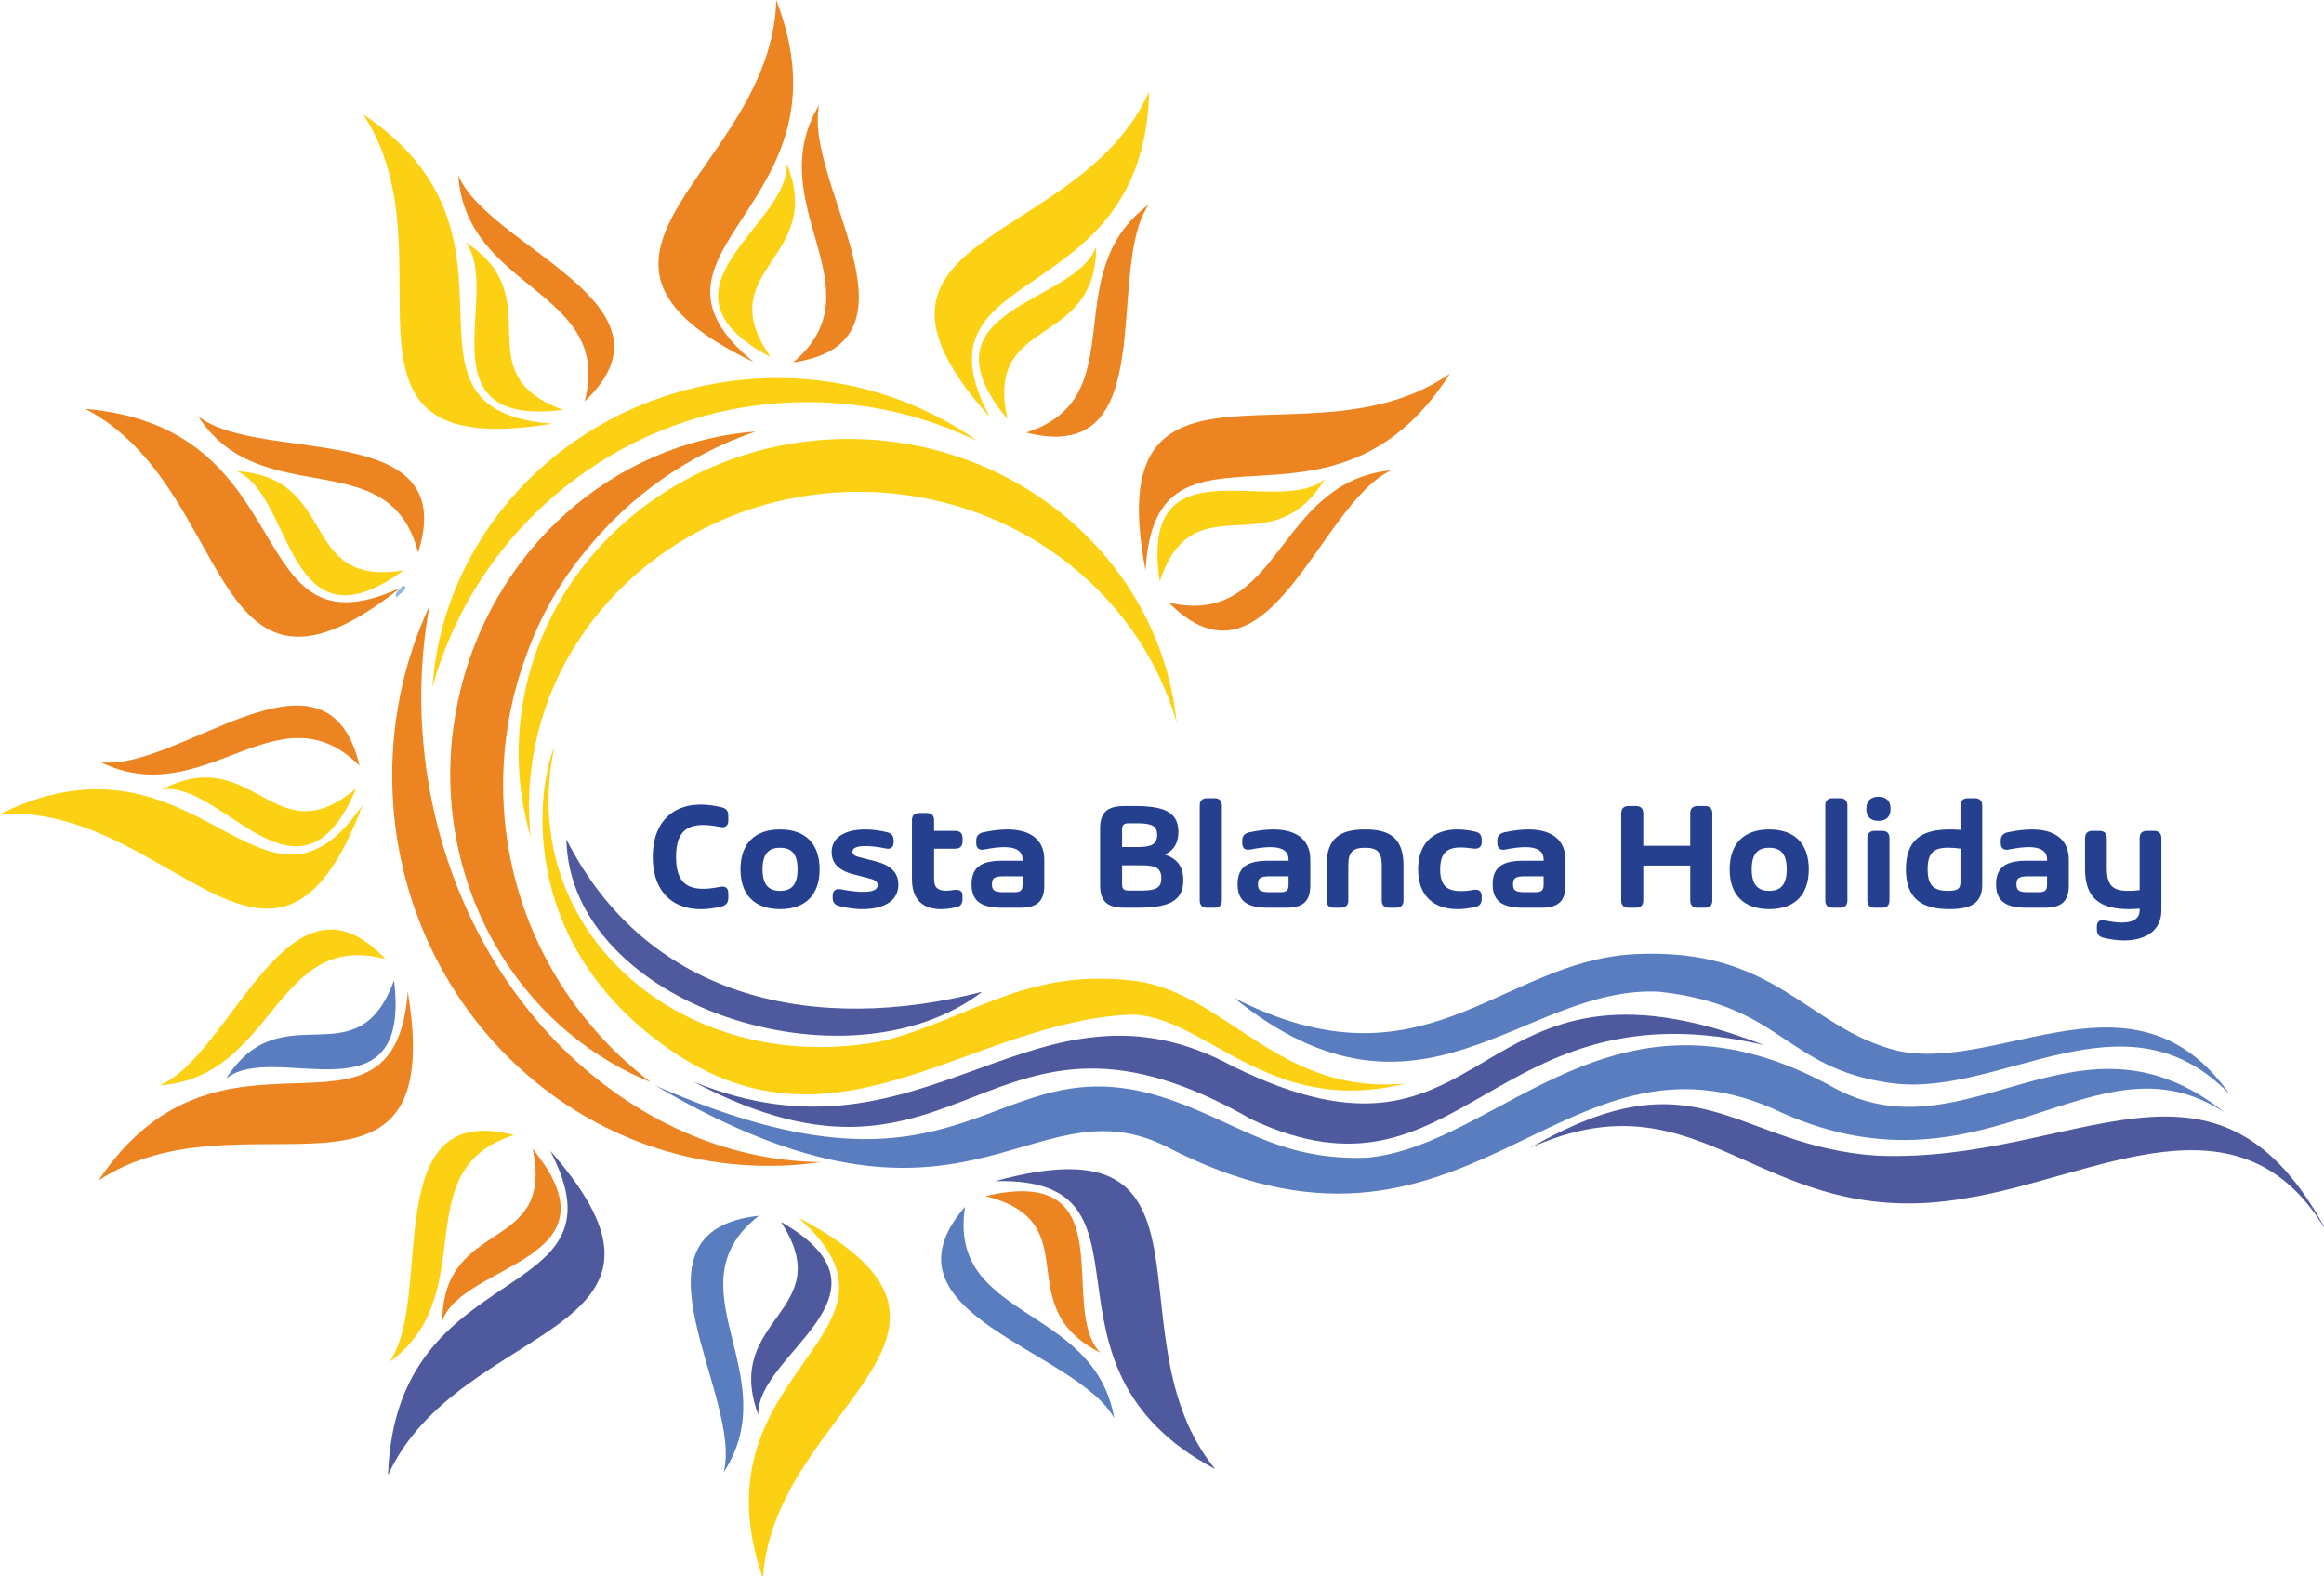 <?xml version="1.0" encoding="UTF-8" standalone="no"?>
<!DOCTYPE svg PUBLIC "-//W3C//DTD SVG 1.1//EN" "http://www.w3.org/Graphics/SVG/1.1/DTD/svg11.dtd">
<svg width="100%" height="100%" viewBox="0 0 615 417" version="1.1" xmlns="http://www.w3.org/2000/svg" xmlns:xlink="http://www.w3.org/1999/xlink" xml:space="preserve" xmlns:serif="http://www.serif.com/" style="fill-rule:evenodd;clip-rule:evenodd;stroke-linejoin:round;stroke-miterlimit:2;">
    <g transform="matrix(1,0,0,1,-150,-150)">
        <g transform="matrix(0.192,0,0,0.192,121.26,121.261)">
            <g transform="matrix(4.167,0,0,4.167,1053.26,1781.45)">
                <path d="M0,-32.586c104.104,45.792 110.107,-13.892 167.047,3.602c25.039,7.889 38.074,21.266 68.259,20.237c44.591,-4.116 81.637,-64.143 155.384,-22.638c43.563,22.638 80.265,-30.872 128.414,7.769c-43.004,-28.35 -77.991,30.305 -146.297,0.118c-74.044,-35.671 -103.2,63.802 -204.731,10.635c-44.671,-21.243 -66.03,40.476 -168.076,-19.723" style="fill:#5a7dbf;fill-rule:nonzero;"/>
            </g>
            <g transform="matrix(3.931,-1.382,-1.382,-3.931,1892.25,1678.49)">
                <path d="M-5.099,-1.682c-66.745,77.636 -100.778,-1.953 -169.961,72.951c62.426,-55.513 119.754,1.054 169.961,-54.342c68.822,-70.422 86.856,18.134 168.118,-51.692c-78.058,49.975 -113.431,-20.671 -168.118,33.083" style="fill:#4f5a9e;fill-rule:nonzero;"/>
            </g>
            <g transform="matrix(4.167,0,0,4.167,2086.8,1285.67)">
                <path d="M0,85.692c-45.844,11.515 -66.939,-23.507 -91.603,-22.754c-53.029,2.908 -95.501,48.276 -149.687,12.944c-55.124,-36.644 -44.936,-91.357 -40.203,-101.404c-13.206,60.987 43.135,110.037 109.057,97.058c29.719,-7.868 47.699,-24.58 84.221,-19.608c29.508,4.804 46.658,37.657 88.215,33.764" style="fill:#fcd114;fill-rule:nonzero;"/>
            </g>
            <g transform="matrix(4.167,0,0,4.167,1850.77,1660.68)">
                <path d="M0,-32.586c62.428,31.9 87.468,-11.662 131.63,-14.448c47.765,-2.703 57.369,24.395 87.897,31.942c34.301,7.203 78.706,-29.889 109.764,14.406c-34.644,-36.016 -75.805,1.372 -112.165,-3.773c-34.987,-4.802 -35.673,-25.726 -76.491,-30.185c-44.935,-2.401 -78.893,51.795 -140.635,2.058" style="fill:#5a7dbf;fill-rule:nonzero;"/>
            </g>
            <g transform="matrix(0.443,-4.143,-4.143,-0.443,3010.48,1173.93)">
                <path d="M-152.158,-100.005c45.914,33.595 10.111,78.061 -1.271,119.965c-19.197,66.595 33.513,89.827 1.271,145.09c38.125,-52.219 7.61,-66.868 9.575,-114.263c4.313,-66.117 55.927,-106.822 -9.682,-150.925" style="fill:#4f5a9e;fill-rule:nonzero;"/>
            </g>
            <g transform="matrix(4.167,0,0,4.167,1503.44,1448.08)">
                <path d="M0,16.38c-44.437,34.043 -136.404,4.615 -137.542,-50.423c27.112,53.553 83.106,64.439 137.542,50.423" style="fill:#4f5a9e;fill-rule:nonzero;"/>
            </g>
            <g transform="matrix(4.167,0,0,4.167,1824.65,1686.41)">
                <path d="M0,117.049c-35.922,-43.644 6.611,-117.049 -72.851,-95.226c58.882,-1.585 7.773,60.843 72.851,95.226" style="fill:#4f5a9e;fill-rule:nonzero;"/>
            </g>
            <g transform="matrix(4.167,0,0,4.167,1479.75,2104.07)">
                <path d="M0,-69.946c-5.808,37.704 42.702,32.039 49.366,69.946c-12.459,-22.718 -80.033,-34.38 -49.366,-69.946" style="fill:#5a7dbf;fill-rule:nonzero;"/>
            </g>
            <g transform="matrix(4.167,0,0,4.167,1666.4,1752.15)">
                <path d="M0,62.771c-14.406,-14.406 8.918,-62.771 -38.074,-51.795c34.644,8.576 7.203,36.359 38.074,51.795" style="fill:#ed8422;fill-rule:nonzero;"/>
            </g>
            <g transform="matrix(4.167,0,0,4.167,695.723,956.504)">
                <path d="M0,3.993c-0.683,-2.053 1.444,-2.3 2.058,-3.993c2.903,0.484 -1.211,3.025 -2.058,3.993" style="fill:#89bde2;fill-rule:nonzero;"/>
            </g>
            <g transform="matrix(4.167,0,0,4.167,703.286,1500.53)">
                <path d="M0,-0.363c0.242,0.121 0.242,0.242 0,0.363l0,-0.363Z" style="fill:#f4e35b;fill-rule:nonzero;"/>
            </g>
            <g transform="matrix(4.167,0,0,4.167,1771.36,912.938)">
                <path d="M0,55.663c-5.408,-52.584 -51.936,-93.674 -108.544,-93.674c-60.242,-0 -109.078,46.532 -109.078,103.933c0,9.615 1.4,18.914 3.964,27.752c-0.347,-3.376 -0.533,-6.796 -0.533,-10.259c0,-57.4 48.835,-103.932 109.077,-103.932c50.151,0 92.368,32.259 105.114,76.18" style="fill:#fcd114;fill-rule:nonzero;"/>
            </g>
            <g transform="matrix(4.167,0,0,4.167,1191.02,1640.83)">
                <path d="M0,-215.134c-46.871,3.523 -88.172,39.273 -98.554,89.737c-11.087,53.891 16.843,106.289 63.855,125.397c-29.639,-22.555 -48.786,-58.191 -48.786,-98.311c0,-14.226 2.436,-27.877 6.863,-40.594c0.018,-0.055 0.036,-0.108 0.055,-0.162c0.302,-0.866 0.604,-1.732 0.925,-2.589c4.634,-12.783 11.345,-24.327 19.631,-34.281c14.464,-17.866 33.81,-31.597 56.011,-39.197" style="fill:#ed8422;fill-rule:nonzero;"/>
            </g>
            <g transform="matrix(-1.71,-3.8,-3.8,1.71,859.525,581.982)">
                <path d="M-101.322,-122.315c24.633,14.465 44.132,38.678 52.49,69.128c14.316,52.154 -8.713,105.317 -52.49,128.707c43.302,-36.084 59.217,-97.834 34.958,-151.751c-8.296,-18.439 -20.401,-33.963 -34.958,-46.084" style="fill:#fcd114;fill-rule:nonzero;"/>
            </g>
            <g transform="matrix(4.167,0,0,4.167,741.631,1756.25)">
                <path d="M0,-185.182c-7.902,16.955 -12.333,35.972 -12.333,56.061c0,71.311 55.813,129.121 124.662,129.121c5.829,0 11.555,-0.448 17.172,-1.249c-63.753,-0.757 -120.463,-55.905 -130.645,-130.724c-2.497,-18.346 -1.957,-36.292 1.144,-53.209" style="fill:#ed8422;fill-rule:nonzero;"/>
            </g>
            <g transform="matrix(4.167,0,0,4.167,1201.21,1827.44)">
                <path d="M0,119.328c3.494,-56.418 84.662,-81.095 11.664,-119.328c44.145,38.998 -35.81,49.799 -11.664,119.328" style="fill:#fcd114;fill-rule:nonzero;"/>
            </g>
            <g transform="matrix(4.167,0,0,4.167,1195.5,2178.47)">
                <path d="M0,-84.823c-29.962,23.614 9.379,52.555 -11.598,84.823c6.38,-25.112 -35.086,-79.726 11.598,-84.823" style="fill:#5a7dbf;fill-rule:nonzero;"/>
            </g>
            <g transform="matrix(4.167,0,0,4.167,1194.87,1833.36)">
                <path d="M0,63.847c-0.711,-20.361 49.332,-39.826 7.478,-63.847c19.489,29.899 -19.529,31.504 -7.478,63.847" style="fill:#4f5a9e;fill-rule:nonzero;"/>
            </g>
            <g transform="matrix(4.167,0,0,4.167,684.526,1735.56)">
                <path d="M0,107.222c23.48,-51.419 108.101,-45.369 53.653,-107.222c27.236,52.227 -51.278,33.658 -53.653,107.222" style="fill:#4f5a9e;fill-rule:nonzero;"/>
            </g>
            <g transform="matrix(4.167,0,0,4.167,858.232,1976.61)">
                <path d="M0,-63.06c-36.434,11.308 -10.078,52.426 -41.226,75.032c14.956,-21.157 -4.184,-87.004 41.226,-75.032" style="fill:#fcd114;fill-rule:nonzero;"/>
            </g>
            <g transform="matrix(4.167,0,0,4.167,759.332,1732.57)">
                <path d="M0,56.926c6.633,-19.264 60.328,-19.501 29.862,-56.926c7.48,34.897 -29.522,22.413 -29.862,56.926" style="fill:#ed8422;fill-rule:nonzero;"/>
            </g>
            <g transform="matrix(4.167,0,0,4.167,285.396,1594.42)">
                <path d="M0,43.688c47.16,-31.163 115.716,18.81 102.32,-62.498c-4.579,58.725 -61.323,1.37 -102.32,62.498" style="fill:#ed8422;fill-rule:nonzero;"/>
            </g>
            <g transform="matrix(4.167,0,0,4.167,680.953,1502.77)">
                <path d="M0,-7.569c-36.89,-9.718 -36.328,39.119 -74.723,41.785c23.896,-10.017 42.558,-76.001 74.723,-41.785" style="fill:#fcd114;fill-rule:nonzero;"/>
            </g>
            <g transform="matrix(4.167,0,0,4.167,461.473,1564.92)">
                <path d="M0,17.021c15.833,-12.822 61.495,15.431 55.491,-32.452c-12.15,33.558 -36.913,3.364 -55.491,32.452" style="fill:#5a7dbf;fill-rule:nonzero;"/>
            </g>
            <g transform="matrix(4.167,0,0,4.167,150,1445.13)">
                <path d="M0,-41.709c56.423,-3.408 90.808,74.148 119.86,-2.965c-33.327,48.568 -53.792,-29.474 -119.86,2.965" style="fill:#fcd114;fill-rule:nonzero;"/>
            </g>
            <g transform="matrix(4.167,0,0,4.167,645.175,1079.78)">
                <path d="M0,30.001c-27.089,-26.861 -51.02,15.714 -85.604,-1.175c25.702,3.273 74.856,-44.54 85.604,1.175" style="fill:#ed8422;fill-rule:nonzero;"/>
            </g>
            <g transform="matrix(4.167,0,0,4.167,372.794,1355.14)">
                <path d="M0,-28.209c20.123,-3.187 45.541,44.111 64.282,-0.359c-27.3,22.988 -33.649,-15.543 -64.282,0.359" style="fill:#fcd114;fill-rule:nonzero;"/>
            </g>
            <g transform="matrix(4.167,0,0,4.167,267.196,1172.81)">
                <path d="M0,-110.327c50.12,26.139 39.649,110.327 104.268,59.191c-53.582,24.466 -30.929,-52.969 -104.268,-59.191" style="fill:#ed8422;fill-rule:nonzero;"/>
            </g>
            <g transform="matrix(4.167,0,0,4.167,725.921,723.197)">
                <path d="M0,45.096c-9.385,-36.976 -51.826,-12.807 -72.772,-45.096c20.346,16.043 87.104,0.375 72.772,45.096" style="fill:#ed8422;fill-rule:nonzero;"/>
            </g>
            <g transform="matrix(4.167,0,0,4.167,475.545,1054.22)">
                <path d="M0,-61.266c18.89,7.632 16.317,61.266 55.285,32.801c-35.24,5.642 -20.837,-30.655 -55.285,-32.801" style="fill:#fcd114;fill-rule:nonzero;"/>
            </g>
            <g transform="matrix(4.167,0,0,4.167,650.225,789.365)">
                <path d="M0,-115.716c31.163,47.16 -18.81,115.716 62.498,102.32c-58.725,-4.579 -1.37,-61.323 -62.498,-102.32" style="fill:#fcd114;fill-rule:nonzero;"/>
            </g>
            <g transform="matrix(4.167,0,0,4.167,955.45,391.426)">
                <path d="M0,74.723c9.718,-36.89 -39.119,-36.328 -41.785,-74.723c10.017,23.896 76.001,42.558 41.785,74.723" style="fill:#ed8422;fill-rule:nonzero;"/>
            </g>
            <g transform="matrix(4.167,0,0,4.167,790.841,739.52)">
                <path d="M0,-61.495c12.822,15.833 -15.431,61.495 32.452,55.491c-33.558,-12.15 -3.364,-36.913 -32.452,-55.491" style="fill:#fcd114;fill-rule:nonzero;"/>
            </g>
            <g transform="matrix(4.167,0,0,4.167,1219.65,648.598)">
                <path d="M0,-119.663c-1.523,56.506 -81.781,84 -7.493,119.663c-45.478,-37.434 34.051,-51.019 7.493,-119.663" style="fill:#ed8422;fill-rule:nonzero;"/>
            </g>
            <g transform="matrix(4.167,0,0,4.167,1242.79,294.192)">
                <path d="M0,85.176c29.119,-24.645 -11.208,-52.196 8.631,-85.176c-5.5,25.319 37.847,78.453 -8.631,85.176" style="fill:#ed8422;fill-rule:nonzero;"/>
            </g>
            <g transform="matrix(4.167,0,0,4.167,1233.84,641.843)">
                <path d="M0,-64.069c1.421,20.324 -47.912,41.523 -5.245,64.069c-20.521,-29.2 18.417,-32.166 5.245,-64.069" style="fill:#fcd114;fill-rule:nonzero;"/>
            </g>
            <g transform="matrix(4.167,0,0,4.167,1733.57,724.468)">
                <path d="M0,-107.687c-23.031,51.622 -107.701,46.31 -52.715,107.687c-27.692,-51.989 50.982,-34.105 52.715,-107.687" style="fill:#fcd114;fill-rule:nonzero;"/>
            </g>
            <g transform="matrix(4.167,0,0,4.167,1563.96,479.838)">
                <path d="M0,63.814c36.334,-11.625 9.62,-52.512 40.57,-75.389c-14.772,21.287 4.942,86.964 -40.57,75.389" style="fill:#ed8422;fill-rule:nonzero;"/>
            </g>
            <g transform="matrix(4.167,0,0,4.167,1660.62,727.243)">
                <path d="M0,-57.185c-6.465,19.321 -60.155,20.027 -29.364,57.185c-7.784,-34.831 29.325,-22.67 29.364,-57.185" style="fill:#fcd114;fill-rule:nonzero;"/>
            </g>
            <g transform="matrix(4.167,0,0,4.167,2148.04,870.269)">
                <path d="M0,-49.38c-46.328,32.387 -116.169,-15.775 -100.649,65.155c3.04,-58.824 61.266,-2.975 100.649,-65.155" style="fill:#ed8422;fill-rule:nonzero;"/>
            </g>
            <g transform="matrix(4.167,0,0,4.167,1760.61,936.815)">
                <path d="M0,10.363c37.132,8.749 35.291,-40.057 73.603,-43.726c-23.625,10.639 -40.553,77.089 -73.603,43.726" style="fill:#ed8422;fill-rule:nonzero;"/>
            </g>
            <g transform="matrix(4.167,0,0,4.167,1975.71,893.35)">
                <path d="M0,-20.077c-15.492,13.232 -61.878,-13.816 -54.622,33.893c11.267,-33.864 36.812,-4.328 54.622,-33.893" style="fill:#fcd114;fill-rule:nonzero;"/>
            </g>
            <g transform="matrix(4.167,0,0,4.167,0,180.162)">
                <path d="M251.827,276.057c0,13.268 8.898,19.76 22.683,16.424c1.578,-0.388 2.302,-1.345 2.302,-2.742l-0,-1.733c-0,-1.681 -1.009,-2.405 -2.742,-2.043c-10.785,2.199 -14.535,-1.215 -14.535,-9.906c-0,-8.69 3.75,-12.104 14.535,-9.906c1.733,0.363 2.742,-0.362 2.742,-2.043l-0,-1.733c-0,-1.396 -0.647,-2.327 -2.043,-2.664c-13.941,-3.491 -22.942,3.001 -22.942,16.346Z" style="fill:#24408e;fill-rule:nonzero;"/>
            </g>
            <g transform="matrix(4.167,0,0,4.167,0,214.648)">
                <path d="M293.934,285.058c8.457,-0 13.087,-4.785 13.087,-13.165c-0,-8.406 -4.63,-13.19 -13.087,-13.19c-8.458,-0 -13.087,4.784 -13.087,13.19c-0,8.38 4.629,13.165 13.087,13.165Zm-0,-6.052c-3.88,-0 -5.794,-2.147 -5.794,-7.113c0,-5.017 1.914,-7.138 5.794,-7.138c3.879,-0 5.793,2.121 5.793,7.138c0,4.966 -1.914,7.113 -5.793,7.113Z" style="fill:#24408e;fill-rule:nonzero;"/>
            </g>
            <g transform="matrix(4.167,0,0,4.167,0,214.971)">
                <path d="M313.357,283.92c9.234,2.431 19.709,0.957 19.709,-7.035c-0,-3.931 -2.457,-6.414 -7.527,-7.707l-5.819,-1.501c-1.164,-0.284 -1.836,-0.879 -1.836,-1.732c-0,-2.38 5.948,-2.121 10.966,-1.035c1.681,0.362 2.664,-0.362 2.664,-2.043l-0,-0.621c-0,-1.397 -0.647,-2.328 -2.043,-2.664c-9.079,-2.25 -18.467,-0.698 -18.467,6.569c-0,3.492 2.172,6.027 7.242,7.32l5.431,1.397c1.733,0.465 2.535,1.086 2.535,2.198c-0,2.871 -6.182,2.509 -12.208,1.345c-1.681,-0.31 -2.664,0.465 -2.664,2.121l0,0.724c0,1.397 0.647,2.302 2.017,2.664Z" style="fill:#24408e;fill-rule:nonzero;"/>
            </g>
            <g transform="matrix(4.167,0,0,4.167,0,197.405)">
                <path d="M354.3,266.824l-0,-1.138c-0,-1.526 -0.854,-2.38 -2.379,-2.38l-7.035,0l-0,-3.517c-0,-1.526 -0.854,-2.38 -2.38,-2.38l-2.56,0c-1.526,0 -2.38,0.854 -2.38,2.38l0,19.553c0,9.052 6.569,11.147 14.794,9.182c1.293,-0.259 1.914,-1.216 1.914,-2.535l0,-1.293c0,-1.267 -0.621,-1.888 -2.224,-1.888c-0.905,-0 -1.785,0.284 -3.156,0.284c-2.845,0 -4.008,-1.112 -4.008,-3.75l-0,-10.139l7.035,0c1.525,0 2.379,-0.853 2.379,-2.379Z" style="fill:#24408e;fill-rule:nonzero;"/>
            </g>
            <g transform="matrix(4.167,0,0,4.167,0,212.708)">
                <path d="M369.146,259.168c-2.276,0 -5.018,0.311 -7.837,0.905c-1.681,0.337 -2.483,1.268 -2.483,2.69l0,0.957c0,1.656 0.983,2.406 2.612,2.095c2.406,-0.491 4.811,-0.802 6.673,-0.802c3.776,0 6.027,1.242 6.027,4.087l-0,0.414l-6.699,-0c-6.285,-0 -10.165,1.681 -10.165,7.785c0,6.078 3.854,7.759 10.165,7.759l5.871,-0c5.561,-0 8.018,-2.043 8.018,-7.423l-0,-8.535c-0,-6.957 -5.173,-9.932 -12.182,-9.932Zm2.405,20.743l-3.776,0c-3.104,0 -3.75,-0.724 -3.75,-2.612c-0,-1.914 0.646,-2.638 3.776,-2.638l6.337,-0l-0,2.612c-0,1.733 -0.363,2.638 -2.587,2.638Z" style="fill:#24408e;fill-rule:nonzero;"/>
            </g>
            <g transform="matrix(4.167,0,0,4.167,0,180.486)">
                <path d="M421.21,275.204c2.974,-1.397 4.474,-3.802 4.474,-7.501c0,-6.621 -4.888,-8.535 -14.328,-8.535l-3.544,0c-5.56,0 -8.018,2.043 -8.018,7.423l0,18.777c0,5.38 2.458,7.423 8.044,7.423l4.242,0c10.035,0 15.234,-1.965 15.234,-9.104c-0,-4.5 -2.069,-7.138 -6.104,-8.483Zm-14.148,-2.483l0,-5.716c0,-1.319 0.311,-2.147 2.121,-2.147l3.052,0c4.733,0 6.44,0.983 6.44,3.776c0,3.078 -1.733,4.087 -6.44,4.087l-5.173,-0Zm6.57,14.38l-4.449,0c-1.81,0 -2.121,-0.827 -2.121,-2.147l0,-6.181l6.57,0c4.707,0 6.414,1.009 6.414,4.293c-0,3.052 -1.655,4.035 -6.414,4.035Z" style="fill:#24408e;fill-rule:nonzero;"/>
            </g>
            <g transform="matrix(4.167,0,0,4.167,0,169.709)">
                <path d="M432.745,261.548l0,31.45c0,1.526 0.854,2.38 2.38,2.38l2.56,-0c1.526,-0 2.379,-0.854 2.379,-2.38l0,-31.45c0,-1.526 -0.853,-2.38 -2.379,-2.38l-2.56,0c-1.526,0 -2.38,0.854 -2.38,2.38Z" style="fill:#24408e;fill-rule:nonzero;"/>
            </g>
            <g transform="matrix(4.167,0,0,4.167,0,212.708)">
                <path d="M457.135,259.168c-2.276,0 -5.018,0.311 -7.837,0.905c-1.681,0.337 -2.483,1.268 -2.483,2.69l-0,0.957c-0,1.656 0.983,2.406 2.612,2.095c2.406,-0.491 4.811,-0.802 6.673,-0.802c3.776,0 6.026,1.242 6.026,4.087l0,0.414l-6.698,-0c-6.285,-0 -10.165,1.681 -10.165,7.785c0,6.078 3.854,7.759 10.165,7.759l5.871,-0c5.56,-0 8.017,-2.043 8.017,-7.423l0,-8.535c0,-6.957 -5.172,-9.932 -12.181,-9.932Zm2.405,20.743l-3.776,0c-3.104,0 -3.75,-0.724 -3.75,-2.612c-0,-1.914 0.646,-2.638 3.776,-2.638l6.336,-0l0,2.612c0,1.733 -0.362,2.638 -2.586,2.638Z" style="fill:#24408e;fill-rule:nonzero;"/>
            </g>
            <g transform="matrix(4.167,0,0,4.167,0,212.708)">
                <path d="M487.421,259.168c-8.043,0 -12.725,2.69 -12.725,11.975l0,11.535c0,1.526 0.854,2.38 2.38,2.38l2.431,-0c1.526,-0 2.379,-0.854 2.379,-2.38l0,-11.638c0,-4.552 1.656,-5.82 5.535,-5.82c3.88,0 5.535,1.268 5.535,5.82l0,11.638c0,1.526 0.854,2.38 2.38,2.38l2.431,-0c1.526,-0 2.379,-0.854 2.379,-2.38l0,-11.535c0,-9.285 -4.681,-11.975 -12.725,-11.975Z" style="fill:#24408e;fill-rule:nonzero;"/>
            </g>
            <g transform="matrix(4.167,0,0,4.167,0,214.648)">
                <path d="M519.104,264.651c1.113,0 2.432,0.13 3.828,0.337c1.94,0.31 3.078,-0.363 3.078,-2.018l0,-0.879c0,-1.397 -0.647,-2.328 -2.017,-2.638c-2.121,-0.518 -4.19,-0.75 -6.052,-0.75c-7.63,-0 -12.958,4.319 -12.958,13.19c-0,8.872 5.328,13.165 12.958,13.165c1.862,-0 3.931,-0.233 6.052,-0.75c1.37,-0.311 2.017,-1.242 2.017,-2.638l0,-0.88c0,-1.655 -0.957,-2.379 -2.612,-2.12c-1.578,0.284 -3.078,0.413 -4.294,0.413c-4.836,0 -6.828,-2.095 -6.828,-7.19c0,-5.095 1.992,-7.242 6.828,-7.242Z" style="fill:#24408e;fill-rule:nonzero;"/>
            </g>
            <g transform="matrix(4.167,0,0,4.167,0,212.708)">
                <path d="M541.503,259.168c-2.276,0 -5.018,0.311 -7.837,0.905c-1.681,0.337 -2.483,1.268 -2.483,2.69l-0,0.957c-0,1.656 0.983,2.406 2.612,2.095c2.405,-0.491 4.811,-0.802 6.673,-0.802c3.776,0 6.026,1.242 6.026,4.087l0,0.414l-6.699,-0c-6.284,-0 -10.164,1.681 -10.164,7.785c-0,6.078 3.854,7.759 10.164,7.759l5.872,-0c5.56,-0 8.017,-2.043 8.017,-7.423l0,-8.535c0,-6.957 -5.172,-9.932 -12.181,-9.932Zm2.405,20.743l-3.776,0c-3.104,0 -3.751,-0.724 -3.751,-2.612c0,-1.914 0.647,-2.638 3.777,-2.638l6.336,-0l0,2.612c0,1.733 -0.362,2.638 -2.586,2.638Z" style="fill:#24408e;fill-rule:nonzero;"/>
            </g>
            <g transform="matrix(4.167,0,0,4.167,0,180.486)">
                <path d="M594.989,261.548l-0,10.759l-15.544,0l-0,-10.759c-0,-1.526 -0.854,-2.38 -2.38,-2.38l-2.534,0c-1.526,0 -2.38,0.854 -2.38,2.38l0,28.864c0,1.526 0.854,2.379 2.38,2.379l2.534,0c1.526,0 2.38,-0.853 2.38,-2.379l-0,-11.561l15.544,-0l-0,11.561c-0,1.526 0.853,2.379 2.379,2.379l2.535,0c1.526,0 2.38,-0.853 2.38,-2.379l-0,-28.864c-0,-1.526 -0.854,-2.38 -2.38,-2.38l-2.535,0c-1.526,0 -2.379,0.854 -2.379,2.38Z" style="fill:#24408e;fill-rule:nonzero;"/>
            </g>
            <g transform="matrix(4.167,0,0,4.167,0,214.648)">
                <path d="M621.111,285.058c8.458,-0 13.088,-4.785 13.088,-13.165c-0,-8.406 -4.63,-13.19 -13.088,-13.19c-8.457,-0 -13.087,4.784 -13.087,13.19c0,8.38 4.63,13.165 13.087,13.165Zm0,-6.052c-3.879,-0 -5.793,-2.147 -5.793,-7.113c-0,-5.017 1.914,-7.138 5.793,-7.138c3.88,-0 5.794,2.121 5.794,7.138c-0,4.966 -1.914,7.113 -5.794,7.113Z" style="fill:#24408e;fill-rule:nonzero;"/>
            </g>
            <g transform="matrix(4.167,0,0,4.167,0,169.709)">
                <path d="M639.656,261.548l-0,31.45c-0,1.526 0.853,2.38 2.379,2.38l2.561,-0c1.526,-0 2.379,-0.854 2.379,-2.38l0,-31.45c0,-1.526 -0.853,-2.38 -2.379,-2.38l-2.561,0c-1.526,0 -2.379,0.854 -2.379,2.38Z" style="fill:#24408e;fill-rule:nonzero;"/>
            </g>
            <g transform="matrix(4.167,0,0,4.167,0,167.662)">
                <path d="M657.243,267.134c2.69,0 4.009,-1.474 4.009,-3.957c0,-2.483 -1.319,-4.009 -4.009,-4.009c-2.664,0 -4.009,1.526 -4.009,4.009c0,2.483 1.345,3.957 4.009,3.957Zm-1.293,28.735l2.561,0c1.526,0 2.379,-0.853 2.379,-2.379l0,-20.666c0,-1.526 -0.853,-2.379 -2.379,-2.379l-2.561,-0c-1.526,-0 -2.379,0.853 -2.379,2.379l-0,20.666c-0,1.526 0.853,2.379 2.379,2.379Z" style="fill:#24408e;fill-rule:nonzero;"/>
            </g>
            <g transform="matrix(4.167,0,0,4.167,0,171.649)">
                <path d="M684.374,261.082l0,8.096c-1.241,-0.104 -2.457,-0.156 -3.595,-0.156c-9.078,0 -14.458,3.311 -14.458,13.165c0,9.828 5.38,13.191 14.458,13.191c7.553,-0 10.786,-2.328 10.786,-8.122l-0,-26.174c-0,-1.526 -0.854,-2.379 -2.38,-2.379l-2.431,-0c-1.526,-0 -2.38,0.853 -2.38,2.379Zm-4.086,28.243c-4.759,0 -6.776,-1.784 -6.776,-7.138c-0,-5.431 2.017,-7.138 6.828,-7.138c1.164,-0 2.508,0.103 4.034,0.31l0,10.811c0,2.095 -0.413,3.155 -4.086,3.155Z" style="fill:#24408e;fill-rule:nonzero;"/>
            </g>
            <g transform="matrix(4.167,0,0,4.167,0,212.708)">
                <path d="M708.014,259.168c-2.276,0 -5.018,0.311 -7.837,0.905c-1.681,0.337 -2.483,1.268 -2.483,2.69l0,0.957c0,1.656 0.983,2.406 2.613,2.095c2.405,-0.491 4.81,-0.802 6.672,-0.802c3.777,0 6.027,1.242 6.027,4.087l-0,0.414l-6.699,-0c-6.285,-0 -10.165,1.681 -10.165,7.785c0,6.078 3.854,7.759 10.165,7.759l5.871,-0c5.561,-0 8.018,-2.043 8.018,-7.423l-0,-8.535c-0,-6.957 -5.173,-9.932 -12.182,-9.932Zm2.405,20.743l-3.776,0c-3.103,0 -3.75,-0.724 -3.75,-2.612c-0,-1.914 0.647,-2.638 3.776,-2.638l6.337,-0l-0,2.612c-0,1.733 -0.362,2.638 -2.587,2.638Z" style="fill:#24408e;fill-rule:nonzero;"/>
            </g>
            <g transform="matrix(4.167,0,0,4.167,0,259.694)">
                <path d="M743.628,250.737l0,17.225c-1.448,0.155 -2.715,0.233 -3.827,0.233c-5.018,-0 -7.035,-1.733 -7.035,-7.553l-0,-9.905c-0,-1.526 -0.854,-2.38 -2.38,-2.38l-2.431,0c-1.526,0 -2.38,0.854 -2.38,2.38l0,10.345c0,9.854 5.38,13.165 14.433,13.165c1.138,-0 2.353,-0.052 3.62,-0.155l0,0.543c0,2.897 -2.431,4.06 -5.922,4.06c-1.733,0 -3.595,-0.284 -5.587,-0.724c-1.655,-0.362 -2.638,0.388 -2.638,2.069l-0,0.957c-0,1.397 0.647,2.328 2.017,2.664c2.406,0.621 4.785,0.931 6.984,0.931c6.957,0 12.337,-3.103 12.337,-9.957l-0,-23.898c-0,-1.526 -0.854,-2.38 -2.38,-2.38l-2.431,0c-1.526,0 -2.38,0.854 -2.38,2.38Z" style="fill:#24408e;fill-rule:nonzero;"/>
            </g>
        </g>
    </g>
</svg>
